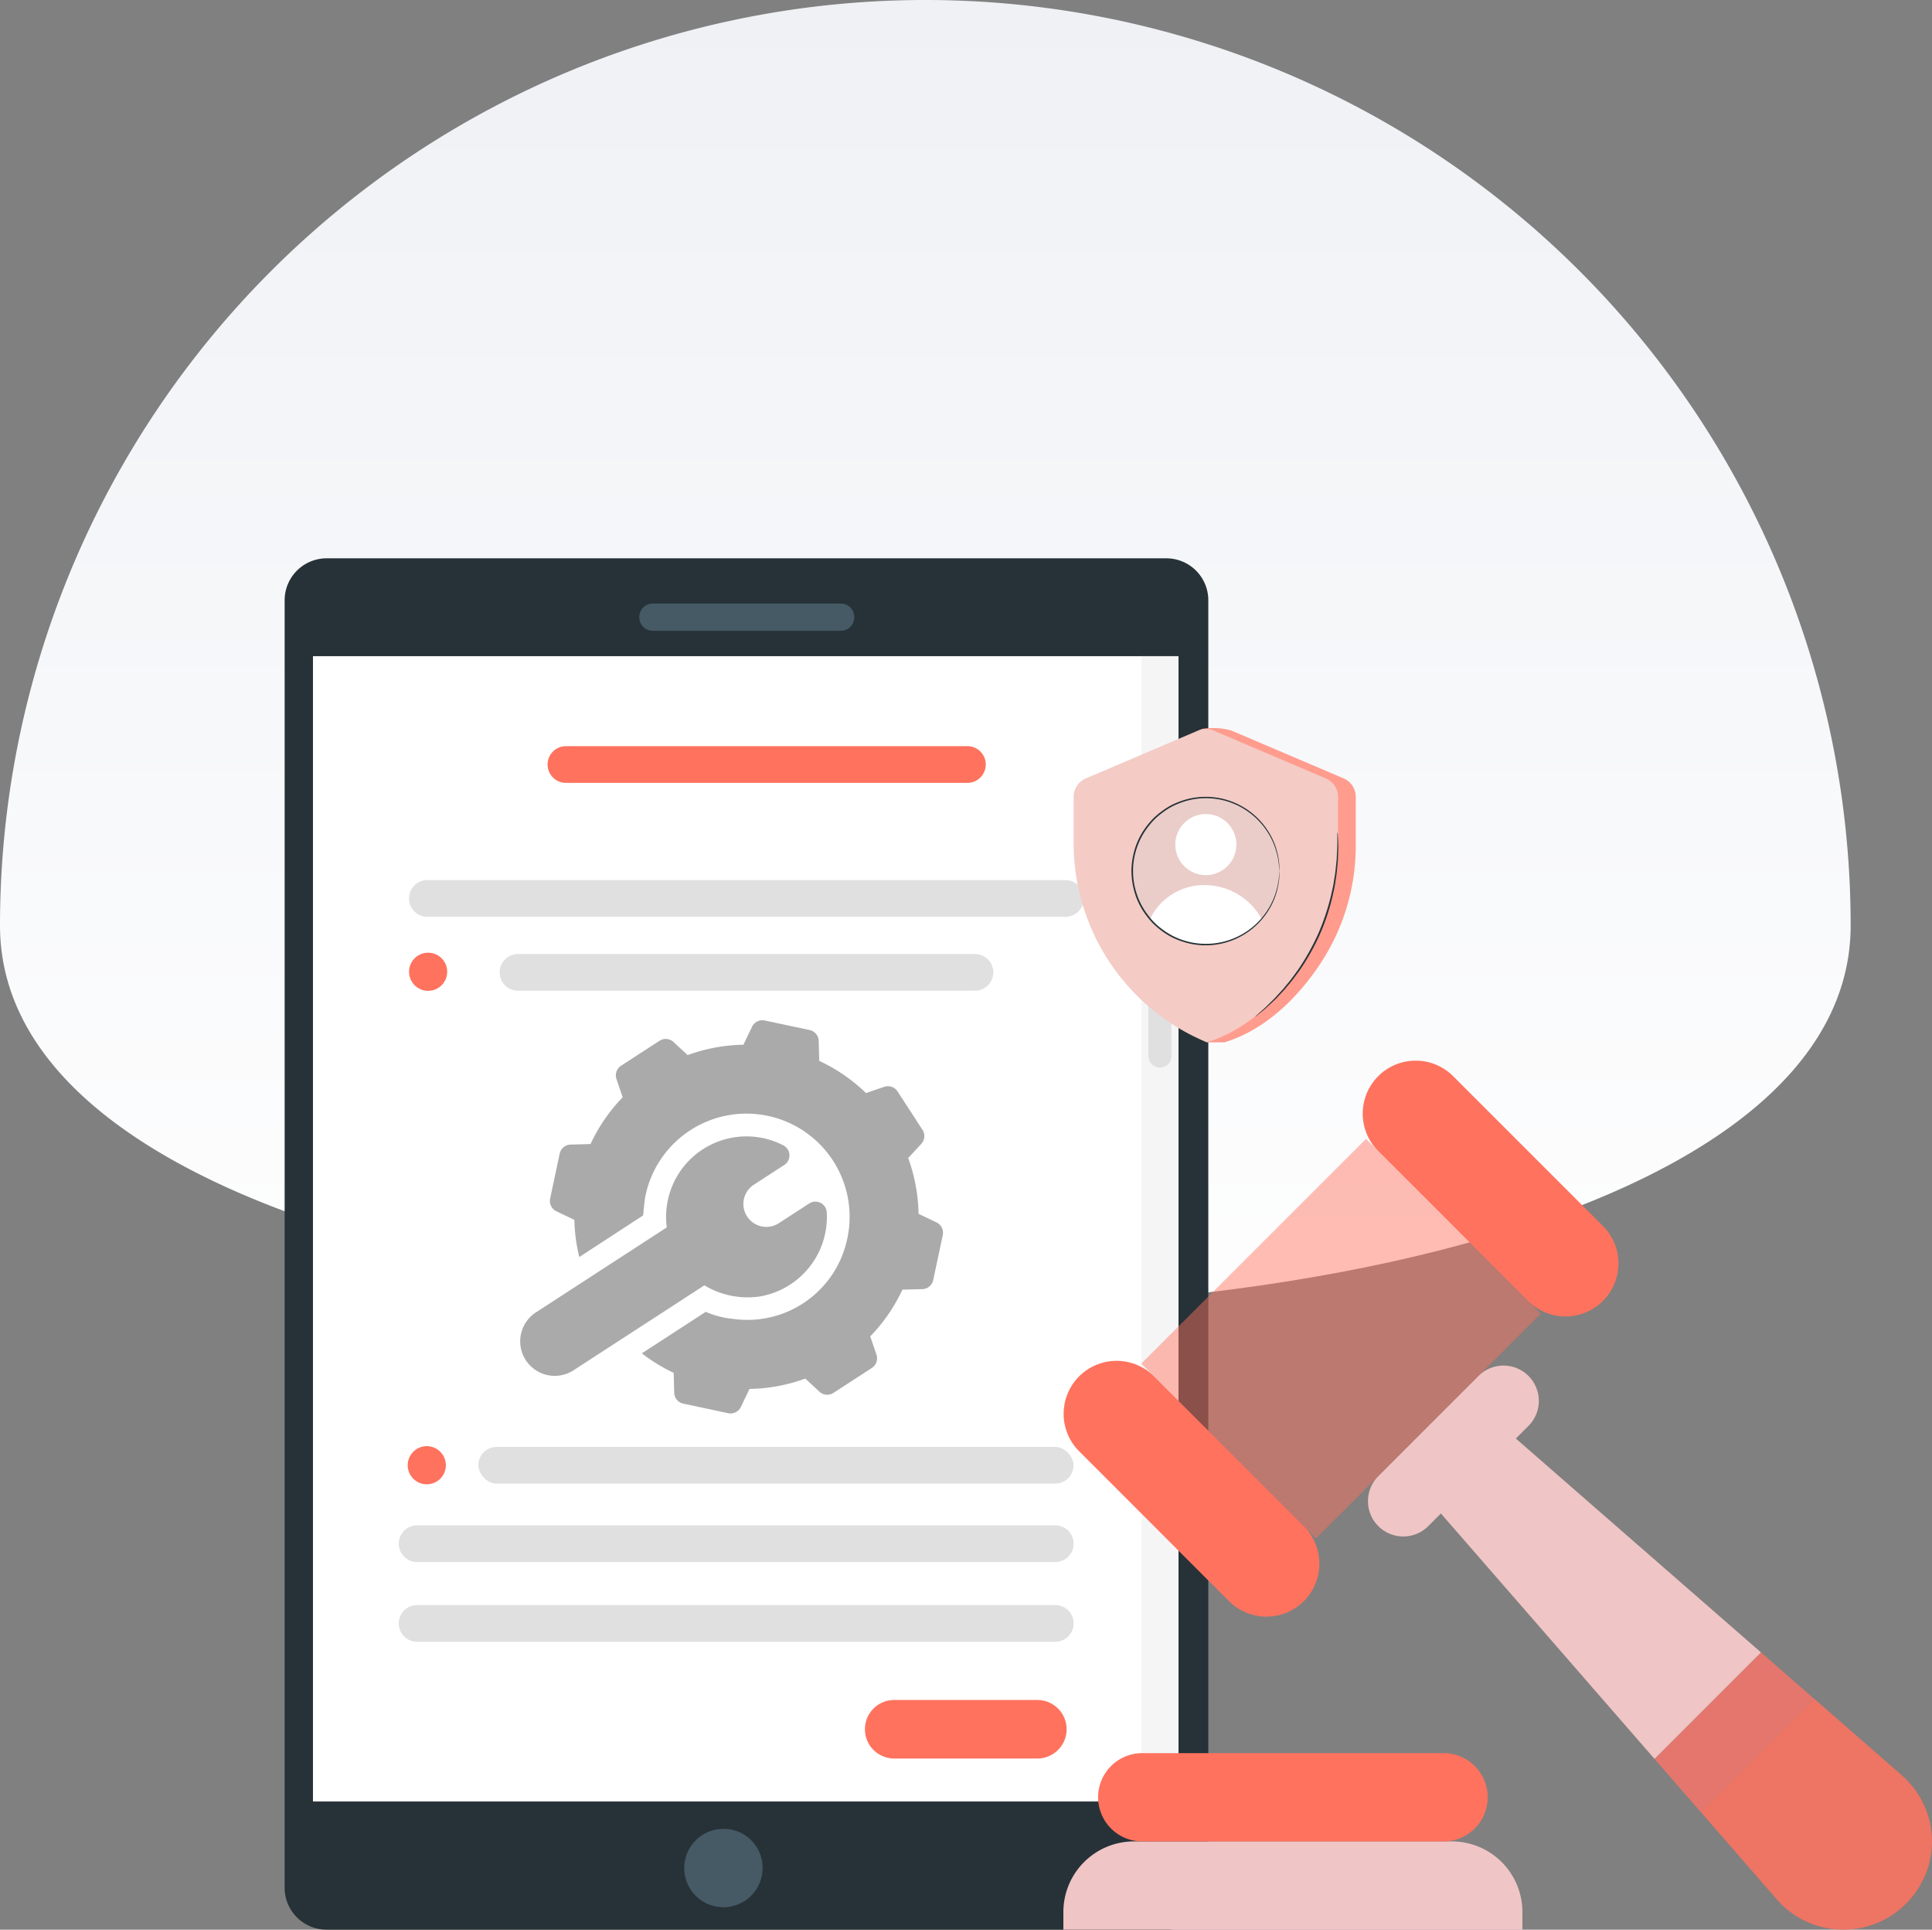 <svg xmlns="http://www.w3.org/2000/svg" xmlns:xlink="http://www.w3.org/1999/xlink" width="238.231" height="237.908" viewBox="0 0 238.231 237.908">
  <rect x="0" y="0" width="238.231" height="237.908" fill="#808080" stroke="none"/>
  <defs>
    <linearGradient id="linear-gradient" x1="0.5" x2="0.5" y2="1" gradientUnits="objectBoundingBox">
      <stop offset="0" stop-color="#eff1f5"/>
      <stop offset="1" stop-color="#fff"/>
    </linearGradient>
  </defs>
  <g id="Group_167218" data-name="Group 167218" transform="translate(-395 -276.888)">
    <g id="Group_167194" data-name="Group 167194" transform="translate(-14.656 -17.262)">
      <path id="Path_85796" data-name="Path 85796" d="M114.1,0A114.1,114.1,0,0,1,228.2,114.093c0,63.012-228.2,63.012-228.2,0A114.1,114.1,0,0,1,114.1,0Z" transform="translate(409.656 294.15)" fill="url(#linear-gradient)"/>
      <g id="Group_167193" data-name="Group 167193" transform="translate(444.755 362.985)">
        <g id="Group_167192" data-name="Group 167192" transform="translate(0 0)">
          <g id="Device">
            <g id="Group_167172" data-name="Group 167172">
              <g id="Group_167171" data-name="Group 167171">
                <g id="Group_167170" data-name="Group 167170">
                  <g id="Group_167169" data-name="Group 167169">
                    <path id="Path_85763" data-name="Path 85763" d="M229.781,255H126.054a5.175,5.175,0,0,1-5.084-5.26V91.19a5.175,5.175,0,0,1,5.084-5.26H229.781a5.175,5.175,0,0,1,5.084,5.26V249.743a5.175,5.175,0,0,1-5.084,5.26Z" transform="translate(-120.97 -85.93)" fill="#263238"/>
                    <path id="Path_85764" data-name="Path 85764" d="M242.95,447.742A4.831,4.831,0,1,1,238.12,443,4.787,4.787,0,0,1,242.95,447.742Z" transform="translate(-184.017 -286.359)" fill="#455a64"/>
                  </g>
                  <path id="Path_85765" data-name="Path 85765" d="M245.542,102H222.283a1.652,1.652,0,0,1-1.623-1.68h0a1.655,1.655,0,0,1,1.623-1.68h23.259a1.652,1.652,0,0,1,1.623,1.68h0A1.655,1.655,0,0,1,245.542,102Z" transform="translate(-176.928 -93.064)" fill="#455a64"/>
                </g>
                <rect id="Rectangle_149592" data-name="Rectangle 149592" width="106.714" height="141.195" transform="translate(3.492 12.064)" fill="#fff"/>
                <rect id="Rectangle_149593" data-name="Rectangle 149593" width="4.554" height="141.195" transform="translate(105.653 12.064)" fill="#f5f5f5"/>
                <path id="Path_85766" data-name="Path 85766" d="M365.187,185.478h0a1.416,1.416,0,0,1-1.417-1.417V152.827a1.416,1.416,0,0,1,1.417-1.417h0a1.416,1.416,0,0,1,1.417,1.417v31.234A1.416,1.416,0,0,1,365.187,185.478Z" transform="translate(-257.257 -122.685)" fill="#e0e0e0"/>
              </g>
              <path id="Path_85767" data-name="Path 85767" d="M236.886,180.887H158.2a2.263,2.263,0,0,1-2.264-2.264h0a2.263,2.263,0,0,1,2.264-2.264h78.682a2.263,2.263,0,0,1,2.264,2.264h0A2.263,2.263,0,0,1,236.886,180.887Z" transform="translate(-140.599 -136.69)" fill="#e0e0e0"/>
              <path id="Path_85768" data-name="Path 85768" d="M246.65,143.247h-49.5a2.263,2.263,0,0,1-2.264-2.264h0a2.264,2.264,0,0,1,2.264-2.264h49.5a2.264,2.264,0,0,1,2.264,2.264h0A2.263,2.263,0,0,1,246.65,143.247Z" transform="translate(-162.462 -115.562)" fill="#ff725e"/>
              <path id="Path_85769" data-name="Path 85769" d="M240.014,201.657h-56.34a2.264,2.264,0,0,1-2.264-2.264h0a2.264,2.264,0,0,1,2.264-2.264h56.34a2.264,2.264,0,0,1,2.264,2.264h0A2.264,2.264,0,0,1,240.014,201.657Z" transform="translate(-154.896 -148.348)" fill="#e0e0e0"/>
              <rect id="Rectangle_149594" data-name="Rectangle 149594" width="73.396" height="4.527" rx="2.264" transform="translate(23.882 109.548)" fill="#e0e0e0"/>
              <path id="Path_85772" data-name="Path 85772" d="M234,362.227H155.314a2.264,2.264,0,0,1-2.264-2.264h0a2.264,2.264,0,0,1,2.264-2.264H234a2.264,2.264,0,0,1,2.264,2.264h0A2.264,2.264,0,0,1,234,362.227Z" transform="translate(-138.977 -238.479)" fill="#e0e0e0"/>
              <path id="Path_85773" data-name="Path 85773" d="M234,384.627H155.314a2.263,2.263,0,0,1-2.264-2.264h0a2.263,2.263,0,0,1,2.264-2.264H234a2.264,2.264,0,0,1,2.264,2.264h0A2.263,2.263,0,0,1,234,384.627Z" transform="translate(-138.977 -251.052)" fill="#e0e0e0"/>
              <path id="Path_85774" data-name="Path 85774" d="M160.263,337.8a2.351,2.351,0,1,1-2.351-2.351A2.351,2.351,0,0,1,160.263,337.8Z" transform="translate(-140.386 -225.989)" fill="#ff725e"/>
              <circle id="Ellipse_551" data-name="Ellipse 551" cx="2.351" cy="2.351" r="2.351" transform="translate(15.341 48.62)" fill="#ff725e"/>
              <path id="Path_85776" data-name="Path 85776" d="M305.343,414H287.686a3.606,3.606,0,0,1-3.606-3.606h0a3.606,3.606,0,0,1,3.606-3.606h17.657a3.606,3.606,0,0,1,3.606,3.606h0A3.606,3.606,0,0,1,305.343,414Z" transform="translate(-212.526 -266.034)" fill="#ff725e"/>
            </g>
          </g>
          <g id="Group_167190" data-name="Group 167190" transform="matrix(0.978, 0.208, -0.208, 0.978, 38.343, 52.543)">
            <path id="Path_85797" data-name="Path 85797" d="M0,.022H0C.03-.008.028-.006,0,.022Z" transform="translate(11.66 26.604)" fill="#aaa"/>
            <path id="Path_85798" data-name="Path 85798" d="M47.231,19.949l-2.4-.578a21.038,21.038,0,0,0-2.68-6.462l1.217-2.044a1.415,1.415,0,0,0-.216-1.725l-3.99-3.99a1.417,1.417,0,0,0-1.725-.216L35.393,6.153a21.038,21.038,0,0,0-6.462-2.68l-.578-2.4A1.415,1.415,0,0,0,26.982,0h-5.66a1.415,1.415,0,0,0-1.372,1.071l-.578,2.4a21.038,21.038,0,0,0-6.462,2.68L10.866,4.935a1.415,1.415,0,0,0-1.725.216l-3.99,3.99a1.415,1.415,0,0,0-.216,1.725l1.217,2.044a21.038,21.038,0,0,0-2.68,6.462l-2.4.578A1.415,1.415,0,0,0,0,21.321v5.66a1.413,1.413,0,0,0,1.072,1.372l2.4.578A20.645,20.645,0,0,0,5.02,33.286c1.039-1.044,6.259-6.286,6.634-6.66-.018-.1-.221-1.908-.226-2.261A12.723,12.723,0,1,1,36.872,24.2,12.583,12.583,0,0,1,25.157,36.8a11.191,11.191,0,0,1-3.482-.147l-6.642,6.642a20.649,20.649,0,0,0,4.338,1.537l.578,2.4A1.415,1.415,0,0,0,21.321,48.3h5.66a1.415,1.415,0,0,0,1.372-1.071l.578-2.4a21.038,21.038,0,0,0,6.462-2.68l2.044,1.217a1.418,1.418,0,0,0,1.725-.216l3.99-3.99a1.415,1.415,0,0,0,.216-1.725L42.15,35.393a21,21,0,0,0,2.68-6.463l2.4-.576A1.413,1.413,0,0,0,48.3,26.981v-5.66a1.415,1.415,0,0,0-1.071-1.372Z" transform="translate(0.006 0)" fill="#aaa"/>
            <path id="Path_85799" data-name="Path 85799" d="M33.733,7.321a1.4,1.4,0,0,0-2.344-.642L28.159,9.908a2.83,2.83,0,0,1-4-4l3.231-3.231A1.4,1.4,0,0,0,26.745.331a9.914,9.914,0,0,0-12.33,7.743,10.019,10.019,0,0,0,.4,5.153L1.242,26.8a4.257,4.257,0,1,0,6.02,6.02L20.838,19.247a10.356,10.356,0,0,0,6.972-.077A9.958,9.958,0,0,0,33.733,7.321Z" transform="translate(0 14.243)" fill="#aaa"/>
          </g>
          <g id="Group_167191" data-name="Group 167191" transform="translate(96.023 61.963)">
            <path id="Path_85785" data-name="Path 85785" d="M364.516,350.7l-13.977,13.976-5.732-6.588.039-.035,13.084-13.084.006-.006Z" transform="translate(-271.916 -272.035)" fill="#e5766d"/>
            <path id="Path_85787" data-name="Path 85787" d="M103.4,75.692l-7.657,7.657c-.015.013-.028.026-.041.039L83.385,95.7c-.013.013-.026.026-.039.041L75.69,103.4l-1.539-1.539L55.676,83.388l-1.539-1.539L81.846,54.14l1.539,1.539L101.86,74.153Z" transform="translate(-44.528 -44.531)" fill="#ff725e" opacity="0.467"/>
            <path id="Path_85784" data-name="Path 85784" d="M397.949,383.116a10.733,10.733,0,0,1,.359,10.9,10.914,10.914,0,0,1-17.316,2.552q-.317-.317-.6-.653l-9.255-10.633,13.977-13.977,10.622,9.265a11.532,11.532,0,0,1,2.214,2.543Z" transform="translate(-292.514 -292.648)" fill="#ff725e" opacity="0.86"/>
            <path id="Path_85786" data-name="Path 85786" d="M209.322,30.387a6.531,6.531,0,0,1-9.235,9.237L181.613,21.149a6.531,6.531,0,1,1,9.237-9.235Z" transform="translate(-142.755 -10.001)" fill="#ff725e"/>
            <path id="Path_85788" data-name="Path 85788" d="M65.793,191.6l1.539-1.539a4.354,4.354,0,0,0-6.117-6.2l-12.4,12.4a4.354,4.354,0,0,0,6.2,6.117l1.539-1.539,26.336,30.256.039-.035,13.084-13.084.007-.007Zm.81,58.377v2.177H10v-2.177a8.709,8.709,0,0,1,8.708-8.708H57.895a8.709,8.709,0,0,1,8.708,8.708Z" transform="translate(-10 -145.045)" fill="#f0c5c5"/>
            <path id="Path_85789" data-name="Path 85789" d="M56.806,228.1a5.443,5.443,0,1,1,0,10.885H19.8a5.443,5.443,0,1,1,0-10.885ZM39.623,200.091a6.531,6.531,0,1,1-9.237,9.235L11.914,190.853a6.531,6.531,0,0,1,9.235-9.237l18.474,18.474Z" transform="translate(-10 -142.759)" fill="#ff725e"/>
          </g>
        </g>
      </g>
    </g>
    <g id="User_Icon" transform="translate(527.39 366.64)">
      <g id="Group_167168" data-name="Group 167168" transform="translate(0)">
        <path id="Path_85757" data-name="Path 85757" d="M62.8,179.023l-12.146,6.095a2.466,2.466,0,0,0-1.5,2.265v5.683a26.383,26.383,0,0,0,4.332,14.55c2.19,3.334,5.089,7.6,9.92,10.031h2.178c5.374-1.64,9.386-6.008,11.841-9.746a26.383,26.383,0,0,0,4.332-14.55v-5.968a2.466,2.466,0,0,0-1.5-2.265l-13.837-5.9a8.493,8.493,0,0,0-3.62-.2Z" transform="translate(-46.978 -178.9)" fill="#ff725e"/>
        <path id="Path_85758" data-name="Path 85758" d="M62.8,179.023l-12.146,6.095a2.466,2.466,0,0,0-1.5,2.265v5.683a26.383,26.383,0,0,0,4.332,14.55c2.19,3.334,5.089,7.6,9.92,10.031h2.178c5.374-1.64,9.386-6.008,11.841-9.746a26.383,26.383,0,0,0,4.332-14.55v-5.968a2.466,2.466,0,0,0-1.5-2.265l-13.837-5.9a8.493,8.493,0,0,0-3.62-.2Z" transform="translate(-46.978 -178.9)" fill="#fff" opacity="0.3"/>
        <path id="Path_85759" data-name="Path 85759" d="M58.984,179.411l-13.837,5.9a2.466,2.466,0,0,0-1.5,2.265v5.683a26.606,26.606,0,0,0,16.431,24.581c5.374-1.64,9.386-6.008,11.841-9.746a26.383,26.383,0,0,0,4.332-14.55v-5.968a2.466,2.466,0,0,0-1.5-2.265l-13.837-5.9a2.479,2.479,0,0,0-1.933,0Z" transform="translate(-43.65 -179.09)" fill="#f4cbc5"/>
        <g id="Group_167167" data-name="Group 167167" transform="translate(4.565 5.895)">
          <circle id="Ellipse_549" data-name="Ellipse 549" cx="9.073" cy="9.073" r="9.073" transform="translate(0 6.562) rotate(-21.2)" fill="#d3d3d3" opacity="0.3"/>
          <circle id="Ellipse_550" data-name="Ellipse 550" cx="3.766" cy="3.766" r="3.766" transform="translate(7.969 4.715)" fill="#fff"/>
          <path id="Path_85760" data-name="Path 85760" d="M67.44,231.992a7.365,7.365,0,0,1,6.74-4.182,8.009,8.009,0,0,1,7.017,4.182,8.46,8.46,0,0,1-7.144,3.16,8.61,8.61,0,0,1-6.61-3.16Z" transform="translate(-62.583 -214.335)" fill="#fff"/>
        </g>
        <path id="Path_85761" data-name="Path 85761" d="M79.891,209.492s-.008-.051-.02-.147-.02-.249-.032-.432c-.008-.1-.012-.2-.02-.317s-.04-.242-.059-.376a6.373,6.373,0,0,0-.194-.935,8.627,8.627,0,0,0-1.01-2.4,9.038,9.038,0,0,0-2.3-2.55,8.962,8.962,0,0,0-8.5-1.279,9.519,9.519,0,0,0-1.168.515,9.113,9.113,0,0,0-1.1.709,9.511,9.511,0,0,0-1.018.867,10.173,10.173,0,0,0-.879,1.042,8.725,8.725,0,0,0-1.283,2.471,8.872,8.872,0,0,0,0,5.659,8.625,8.625,0,0,0,1.283,2.471,8.24,8.24,0,0,0,1.9,1.909,10.188,10.188,0,0,0,1.1.709A9.027,9.027,0,0,0,78.56,214.1a8.676,8.676,0,0,0,1.01-2.4,6.934,6.934,0,0,0,.194-.935c.02-.135.048-.261.059-.376s.016-.222.02-.317c.012-.182.024-.325.032-.432a.64.64,0,0,1,.02-.147.688.688,0,0,1,0,.147c0,.107-.008.249-.012.432,0,.1-.008.2-.012.321s-.032.246-.051.38a6.868,6.868,0,0,1-.174.946,8.531,8.531,0,0,1-.986,2.436,9.135,9.135,0,0,1-6.146,4.332,9.151,9.151,0,0,1-4.812-.384,9.358,9.358,0,0,1-1.2-.523,9.17,9.17,0,0,1-1.125-.721,10.416,10.416,0,0,1-1.042-.883,10.091,10.091,0,0,1-.9-1.061,8.867,8.867,0,0,1-1.315-2.527,9.848,9.848,0,0,1-.475-2.895,9.72,9.72,0,0,1,.475-2.895,8.867,8.867,0,0,1,1.315-2.527,10.091,10.091,0,0,1,.9-1.061,10.409,10.409,0,0,1,1.042-.883,9.475,9.475,0,0,1,1.125-.721,9.351,9.351,0,0,1,1.2-.523,9.157,9.157,0,0,1,4.812-.384,9.135,9.135,0,0,1,6.146,4.332,8.576,8.576,0,0,1,.986,2.436,6.232,6.232,0,0,1,.174.946c.02.139.04.265.051.38s.008.222.012.321c0,.182.008.325.012.432v.147Z" transform="translate(-54.522 -191.853)" fill="#263238"/>
        <path id="Path_85762" data-name="Path 85762" d="M110.362,211.5a2.328,2.328,0,0,1,.024.261c.008.194.02.444.032.752.012.329.032.729.008,1.192-.008.234-.016.483-.024.744a7.68,7.68,0,0,1-.051.832c-.055.582-.1,1.224-.214,1.9-.055.341-.1.693-.17,1.053s-.158.729-.238,1.109a27.147,27.147,0,0,1-1.6,4.776,28.251,28.251,0,0,1-2.483,4.384c-.459.622-.887,1.224-1.342,1.743-.226.261-.428.527-.646.76s-.432.455-.63.669c-.392.436-.8.78-1.133,1.1a11.759,11.759,0,0,1-.9.784c-.242.194-.436.352-.586.471a1.329,1.329,0,0,1-.214.154,1.264,1.264,0,0,1,.186-.186c.143-.131.329-.3.558-.5.246-.214.547-.475.871-.808s.721-.681,1.1-1.121c.2-.214.4-.44.618-.673s.412-.5.634-.76c.448-.519.863-1.121,1.319-1.742a29.152,29.152,0,0,0,2.447-4.36,28.541,28.541,0,0,0,1.6-4.736c.083-.376.166-.741.246-1.1s.119-.709.178-1.045c.127-.673.174-1.311.238-1.889a7.788,7.788,0,0,0,.063-.828c.012-.261.028-.507.036-.741.032-.463.028-.863.028-1.188,0-.309,0-.558.008-.752a.965.965,0,0,1,.016-.261Z" transform="translate(-77.805 -198.59)" fill="#263238"/>
      </g>
    </g>
  </g>
</svg>
